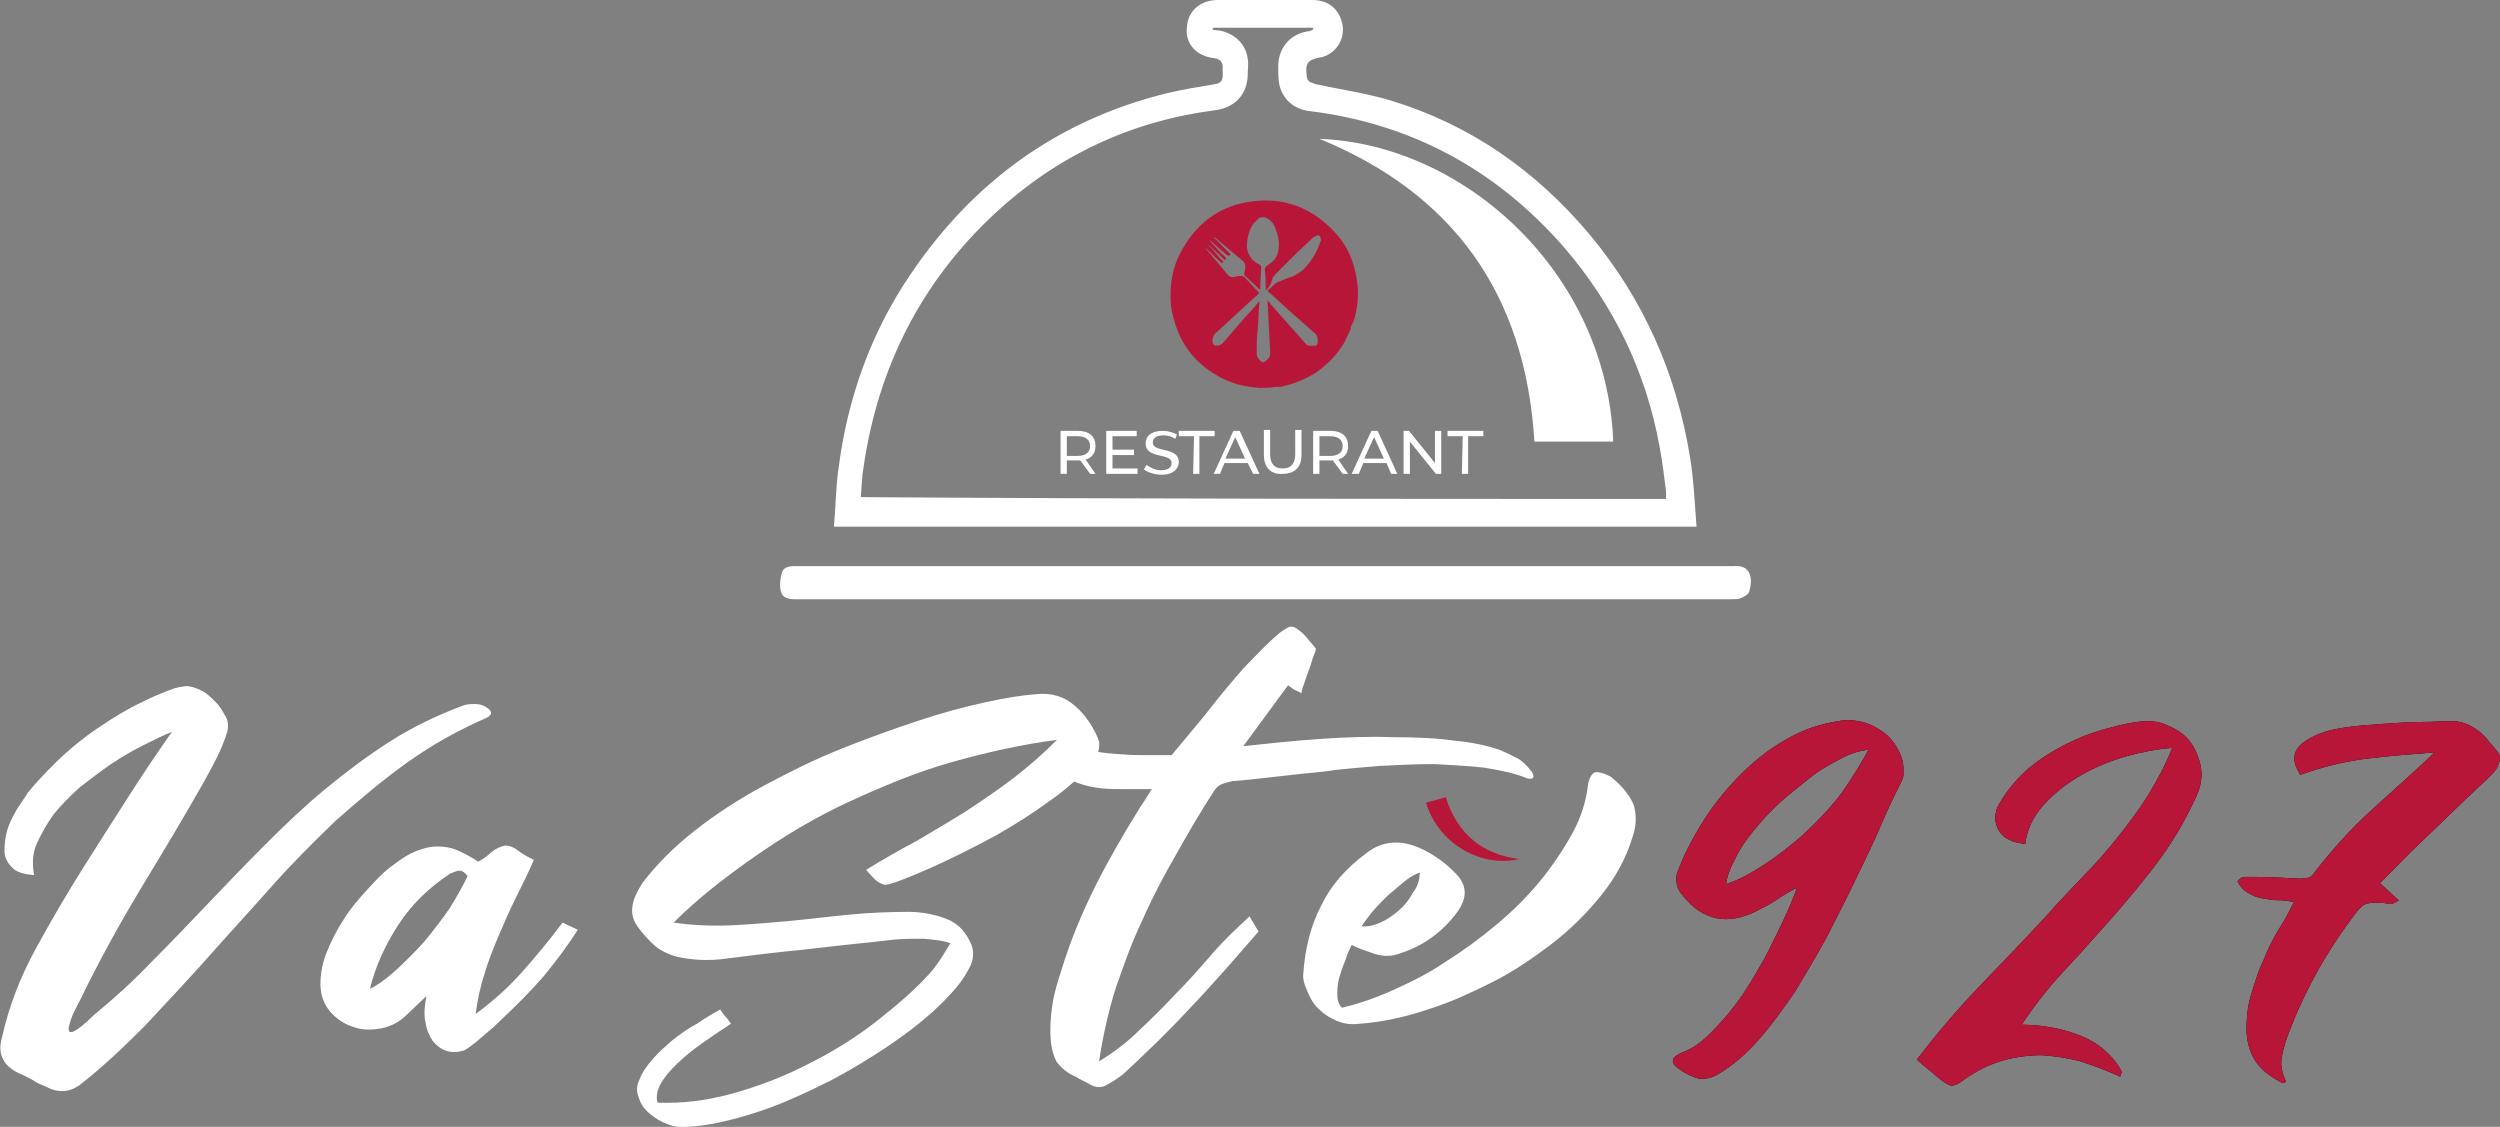 <svg xmlns="http://www.w3.org/2000/svg" xmlns:xlink="http://www.w3.org/1999/xlink" id="Livello_2_00000177464652985270223130000013745772280261073541_" x="0px" y="0px" viewBox="0 0 279.1 125.8" style="enable-background:new 0 0 279.1 125.8;" xml:space="preserve"><rect x="0" y="0" width="279.1" height="125.8" fill="#808080" stroke="none"/><style type="text/css">	.st0{fill:#FFFFFF;}	.st1{fill:#B71639;}</style><g id="rh7FUv_00000039826861082623343020000017869782527744581045_">	<g>		<path class="st0" d="M93.1,58.8c0.2-2.2,0.2-4.3,0.5-6.4c1-7.9,3.6-15.2,8-21.7c7-10.4,16.5-17.3,28.7-20.3c1.7-0.4,3.5-0.7,5.3-1   c0.7-0.1,0.9-0.4,0.9-1c0-0.3,0-0.6,0-0.9c0-0.6-0.3-0.9-0.9-1c-2-0.2-3.3-1.6-3.1-3.4C132.6,1.2,134,0,136,0c3.5,0,7,0,10.5,0   c1.9,0,3.1,1.1,3.4,2.9c0.2,1.6-0.8,3.1-2.4,3.5c-0.1,0-0.1,0-0.1,0c-1.5,0.3-1.7,0.7-1.5,2.2c0.1,0.6,0.5,0.6,1,0.8   c2.8,0.6,5.6,1,8.3,1.8c8.9,2.7,16.2,7.8,22.2,14.9c6.1,7.3,9.8,15.7,11.3,25.1c0.4,2.5,0.5,5,0.7,7.6   C157.2,58.8,125.3,58.8,93.1,58.8z M186,55.7c0-0.3,0-0.6,0-0.8c-0.2-1.6-0.4-3.3-0.7-4.9c-1.5-8.4-5.1-15.9-10.7-22.4   c-7.5-8.6-17-13.8-28.4-15.2c-1.8-0.2-3.1-1.4-3.4-3.1c-0.1-0.6-0.1-1.3-0.1-1.9c0-2,1.3-3.6,3.3-3.9c0.2,0,0.4-0.1,0.6-0.2   c0-0.1,0-0.1,0-0.2c-3.7,0-7.4,0-11.2,0c0,0.1,0,0.1,0,0.2c0.2,0.1,0.5,0.1,0.7,0.1c1.7,0.3,3,1.5,3.2,3.2c0.1,0.5,0,1.1,0,1.6   c0,2.3-1.4,3.8-3.6,4.1c-9.4,1.2-17.7,5.1-24.6,11.5c-8.3,7.7-13.1,17.3-14.7,28.4c-0.2,1.1-0.2,2.2-0.3,3.3   C126.3,55.7,156.2,55.7,186,55.7z"></path>		<path class="st0" d="M141.2,66.9c-17.5,0-34.9,0-52.4,0c-0.7,0-1.4-0.1-1.6-0.8c-0.2-0.7-0.1-1.5,0.1-2.2c0.2-0.6,0.8-0.7,1.4-0.7   c6.9,0,13.9,0,20.9,0c27.8,0,55.6,0,83.3,0c0.2,0,0.4,0,0.6,0c2-0.2,2.2,1.4,1.8,2.8c-0.1,0.4-0.6,0.6-1,0.8   c-0.3,0.1-0.6,0.1-1,0.1C176,66.9,158.6,66.9,141.2,66.9z"></path>		<path class="st0" d="M180.1,49.3c-3,0-5.9,0-8.8,0c-1-16.5-9.1-27.7-24-33.8C163.5,16.1,179.4,30.5,180.1,49.3z"></path>	</g></g><path class="st1" d="M159.2,89.6c0.8-0.2,1.5-0.4,2.2-0.6c1.3,4.1,4.1,6.4,8.2,6.9C165.5,96.9,160.6,94.3,159.2,89.6z"></path><g>	<path class="st0" d="M10.5,113.3c2.2-1.8,4.4-3.8,6.4-5.9c2.1-2.1,4.2-4.3,6.3-6.5s4.2-4.4,6.4-6.6s4.4-4.3,6.7-6.2  c2.3-1.9,4.7-3.7,7.2-5.3c2.5-1.6,5.2-2.9,8.1-4c0.5-0.2,1-0.2,1.4-0.2c0.5,0,0.9,0.1,1.2,0.3c0.3,0.2,0.5,0.3,0.6,0.6  c0.1,0.2-0.1,0.4-0.4,0.6c-3.2,1.4-6.1,3-8.9,5c-2.8,2-5.4,4.2-8,6.5c-2.5,2.4-5,4.9-7.3,7.5s-4.7,5.2-7,7.8  c-2.3,2.6-4.7,5.1-7,7.6c-2.4,2.4-4.8,4.7-7.4,6.7c-1.2,0.8-2.4,0.8-3.7,0.1c-0.5-0.2-1-0.4-1.4-0.7c-0.4-0.2-0.9-0.5-1.4-0.7  c-1.9-0.8-2.6-2.2-2.1-4c0.8-3.6,2.1-6.9,3.8-10s3.5-6.2,5.4-9.2c1.7-2.7,3.3-5.2,4.9-7.7s3.2-4.9,4.9-7.3c-1,0.4-2,0.9-3.2,1.5  s-2.4,1.3-3.6,2.1c-1.2,0.8-2.3,1.7-3.5,2.6c-1.1,1-2.1,2-2.9,3c-0.8,1.1-1.4,2.2-1.9,3.3s-0.5,2.3-0.3,3.5  c-1.1-0.1-1.9-0.3-2.4-0.8S0.5,95.8,0.5,95s0.1-1.6,0.3-2.3s0.6-1.5,1-2.2s0.9-1.3,1.3-2c0.5-0.6,1-1.2,1.5-1.7  c2.1-2.3,4.4-4.3,6.9-5.9c2.5-1.7,5.1-3,7.8-4c0.2-0.1,0.5-0.1,0.7-0.2c0.3,0,0.5-0.1,0.8-0.1c0.5,0,1.1,0.2,1.7,0.5  s1.1,0.8,1.6,1.3s0.8,1.1,1.1,1.6s0.3,1.1,0.2,1.6c-0.3,1-0.7,2-1.2,3s-1,1.9-1.5,2.8c-2.2,3.9-4.5,7.7-6.8,11.5s-4.4,7.6-6.4,11.6  c-0.3,0.7-0.7,1.4-1.1,2.2c-0.4,0.8-0.6,1.4-0.7,1.9s0,0.7,0.4,0.6C8.6,115,9.4,114.4,10.5,113.3z"></path>	<path class="st0" d="M56,113.8c-0.8,0.8-1.5,1.4-2,1.8c-0.5,0.4-0.9,0.8-1.2,1c-0.3,0.2-0.5,0.4-0.7,0.5s-0.3,0.2-0.4,0.2  c-0.7,0.2-1.3,0.2-1.9,0c-0.6-0.2-1.1-0.6-1.5-1.1c-0.4-0.6-0.7-1.3-0.8-2.1c-0.2-0.9-0.1-1.8,0.1-2.9l-2.2,2.1  c-0.8,0.8-1.8,1.3-2.8,1.5c-1.1,0.2-2.1,0.2-3-0.1c-1-0.3-1.8-0.8-2.5-1.5s-1.2-1.7-1.3-2.8c-0.1-1.2,0.1-2.6,0.6-3.9  s1.2-2.7,2-3.9c0.8-1.3,1.8-2.4,2.8-3.5s1.9-2,2.8-2.6c0.9-0.7,1.7-1.2,2.5-1.5s1.5-0.5,2.3-0.5c0.7,0,1.5,0.1,2.2,0.4  c0.7,0.3,1.5,0.7,2.4,1.3c0.5-0.3,1-0.6,1.5-1.1c0.5-0.4,1-0.6,1.5-0.7c0.5,0,1,0.2,1.5,0.6s1.1,0.7,1.7,1c-0.6,1.4-1.3,2.8-2,4.2  s-1.3,2.8-1.9,4.2s-1.2,2.9-1.6,4.3c-0.5,1.5-0.8,3-1,4.5c1.9-1.4,3.7-3,5.2-4.7s3.1-3.6,4.5-5.5l1.7,0.8c-1.2,1.9-2.5,3.6-3.9,5.3  C59.1,110.8,57.6,112.3,56,113.8z M52.2,97.8c-0.3-0.4-0.6-0.6-0.9-0.6s-0.7,0.2-1,0.3c-2.3,1.5-4.3,3.4-5.8,5.7s-2.6,4.7-3.2,7.2  c0.8-0.4,1.7-1,2.8-2s2.1-2,3.2-3.2c1-1.2,2-2.5,2.9-3.8C51,100.1,51.7,98.9,52.2,97.8z"></path>	<path class="st0" d="M80.4,112.7c0.2,0.3,0.4,0.6,0.6,0.8c0.2,0.2,0.4,0.5,0.6,0.8c-0.6,0.4-1.4,0.9-2.4,1.6s-2,1.4-2.9,2.2  s-1.7,1.6-2.3,2.5c-0.6,0.9-0.8,1.7-0.6,2.5c2.7,0.1,5.4-0.2,8.3-1s5.8-1.9,8.5-3.3c2.8-1.4,5.4-3,7.8-4.9s4.5-3.7,6.2-5.7  c0.7-0.9,1.3-1.9,1.9-2.9c-0.8-0.3-1.9-0.4-3-0.5c-1.2,0-2.3,0-3.3,0.1c-3.4,0.4-6.7,0.7-9.9,1.1c-3.2,0.3-6.3,0.7-9.5,1.1  c-1.1,0.1-2.1,0.1-3,0s-1.7-0.2-2.5-0.5s-1.5-0.7-2.1-1.3s-1.3-1.3-1.9-2.3c-0.4-0.8-0.4-1.5-0.2-2.3c0.2-0.8,0.6-1.4,1-2.1  c1.6-2.1,3.6-4.1,5.9-5.9s4.9-3.5,7.7-5c2.8-1.5,5.6-2.9,8.6-4.1s5.8-2.2,8.5-3.1s5.3-1.6,7.6-2.1c2.3-0.5,4.2-0.8,5.7-0.9  c1.7-0.2,3.2,0.3,4.3,1.3c0.6,0.5,1.1,1.1,1.6,1.8c0.5,0.8,0.9,1.5,1.1,2.2c0.1,0.7-0.1,1.5-0.7,2.3c-1.3,1.5-2.9,3-4.8,4.3  c-1.9,1.4-3.8,2.6-5.9,3.8c-2,1.1-4,2.1-5.9,3s-3.6,1.6-4.9,2.1c-0.5,0.2-0.9,0.3-1.2,0.4c-0.3,0.1-0.6,0.1-0.8,0s-0.5-0.2-0.8-0.5  s-0.6-0.6-1-1.1c1.8-1.1,3.7-2.2,5.6-3.2c1.9-1.1,3.7-2.2,5.5-3.3c1.8-1.2,3.6-2.4,5.3-3.7s3.3-2.7,4.9-4.3  c-3.9,0.5-7.9,1.4-11.8,2.5s-7.7,2.7-11.4,4.4s-7.2,3.8-10.5,6.1c-3.3,2.3-6.4,4.7-9.1,7.4c2.1,0.3,4.3,0.4,6.5,0.3  s4.4-0.3,6.6-0.5s4.4-0.5,6.6-0.7s4.3-0.3,6.5-0.3c1.6,0,3,0.3,4.3,0.8s2.2,1.5,2.8,3c0.2,0.7,0.2,1.5-0.2,2.3s-0.9,1.6-1.5,2.3  c-1.6,1.9-3.6,3.7-6.1,5.5c-2.5,1.8-5.1,3.4-7.9,4.9c-2.8,1.4-5.6,2.7-8.4,3.6c-2.8,0.9-5.4,1.5-7.7,1.6c-0.7,0.1-1.4,0-2.2-0.3  c-0.8-0.3-1.4-0.7-2-1.2s-1-1.1-1.2-1.8c-0.3-0.7-0.2-1.4,0.1-2c0.3-0.8,0.8-1.5,1.5-2.3c0.6-0.7,1.4-1.4,2.2-2.1  c0.8-0.6,1.7-1.3,2.7-1.8C78.5,113.8,79.5,113.2,80.4,112.7z"></path>	<path class="st0" d="M140.5,104c-2.7,3.1-5.2,6-7.7,8.6c-2.4,2.6-4.9,5-7.5,7.4c-0.7,0.5-1.3,0.9-1.9,1.2c-0.6,0.3-1.2,0.2-2-0.3  c-0.2-0.1-0.4-0.2-0.6-0.3c-0.2-0.1-0.4-0.2-0.7-0.4c-1-0.4-1.6-1-2.1-1.6c-0.4-0.7-0.6-1.5-0.7-2.5c-0.1-1.4,0-2.7,0.2-4  s0.6-2.6,1-3.8c1-3.3,2.3-6.4,3.8-9.4s3.2-5.9,5-8.8c0.2-0.3,0.4-0.6,0.6-0.9c0.2-0.3,0.4-0.7,0.7-1.1c-1,0-2,0-2.9,0  s-1.9,0-2.8-0.1s-1.8-0.3-2.6-0.6c-0.8-0.3-1.6-0.8-2.4-1.6c-0.4-0.4-0.6-0.7-0.6-1.1s0.1-0.7,0.2-1c0.2-0.3,0.4-0.5,0.7-0.7  s0.6-0.3,1-0.3c0.3,0.4,0.9,0.7,1.7,0.9c0.8,0.2,1.8,0.4,2.9,0.5s2.3,0.2,3.5,0.2s2.4,0,3.5,0c1-1.2,2-2.4,3-3.6s1.9-2.4,2.9-3.6  s1.9-2.3,2.9-3.3s2-2.1,3.1-3c0.3-0.3,0.7-0.5,1-0.7s0.7-0.2,1.1,0.1c0.4,0.3,0.8,0.6,1.1,1s0.7,0.8,1,1.2c0,0,0,0.3-0.2,0.7  s-0.3,1-0.5,1.5s-0.4,1.1-0.6,1.7c-0.2,0.5-0.3,0.9-0.3,1.1c-0.3-0.2-0.6-0.3-0.8-0.4s-0.4-0.3-0.7-0.5l-5,6.8  c2.8-0.3,5.6-0.6,8.5-0.8s5.6-0.3,8.2-0.2c2.6,0,4.9,0.1,7,0.4c2.1,0.2,3.7,0.6,4.9,1c0.7,0.3,1.3,0.6,1.9,0.9  c0.6,0.3,1.1,0.8,1.5,1.3c0.3,0.3,0.4,0.6,0.4,0.8s-0.3,0.3-0.7,0.2c-1.4-0.6-3-0.9-4.8-1.2c-1.8-0.2-3.7-0.3-5.6-0.4  c-2,0-4,0.1-6,0.2c-2.1,0.2-4.1,0.3-6,0.6c-2,0.2-3.9,0.4-5.6,0.6c-1.8,0.2-3.4,0.4-4.9,0.5c-0.4,0.1-0.8,0.2-1.1,0.3  s-0.6,0.3-0.9,0.7c-1.5,2.3-2.9,4.7-4.3,7.2c-1.4,2.4-2.7,4.9-3.8,7.4c-1.2,2.5-2.1,5.1-3,7.7c-0.8,2.6-1.4,5.3-1.8,8  c1.6-1,3.1-2.1,4.5-3.5c1.4-1.3,2.8-2.7,4.2-4.2c1.4-1.4,2.7-2.9,4-4.4s2.7-2.8,4.1-4.1L140.5,104z"></path>	<path class="st0" d="M145.5,108.7c0.2-2.8,0.8-5.3,2-7.6c1.1-2.3,2.8-4.2,5.1-5.9c0.9-0.7,1.8-1,2.6-1.1c0.9-0.1,1.7,0,2.6,0.3  s1.6,0.7,2.4,1.2c0.8,0.5,1.5,1.1,2.1,1.7c1.5,1.4,1.6,2.8,0.4,4.5c-1.6,2.2-3.8,3.8-6.3,4.6c-1,0.4-1.9,0.4-2.9,0.1  c-0.9-0.3-1.8-0.6-2.6-1c-0.2,0.4-0.5,1-0.7,1.7c-0.3,0.7-0.5,1.3-0.7,2s-0.2,1.3-0.2,1.9s0.2,1.1,0.5,1.4c1.8-0.4,3.8-1.1,5.8-2  s4-1.9,5.9-3.2c1.9-1.2,3.8-2.6,5.6-4.1s3.4-3.1,4.8-4.8s2.6-3.5,3.6-5.3s1.6-3.7,1.8-5.6c0.1-0.6,0.3-0.9,0.6-1.2  c0.3-0.2,0.9-0.1,1.9,0.4c1.4,1.1,2.2,2.2,2.6,3.2c0.3,1.1,0.3,2.2-0.1,3.4c-0.7,2.4-1.9,4.6-3.5,6.6s-3.5,3.9-5.6,5.5  s-4.3,3.1-6.7,4.3s-4.6,2.2-6.8,2.9c-1.2,0.4-2.5,0.8-3.9,1.1s-2.7,0.5-4.1,0.6c-0.9,0.1-1.6,0-2.4-0.3c-0.7-0.3-1.4-0.7-1.9-1.2  c-0.6-0.5-1-1.1-1.3-1.8S145.4,109.5,145.5,108.7z M158.5,97.4c-0.5,0.2-1.1,0.5-1.7,1c-0.6,0.5-1.2,1-1.9,1.6  c-0.6,0.6-1.2,1.2-1.7,1.8s-0.9,1.2-1.2,1.6c0.7,0.1,1.4-0.1,2.1-0.4s1.4-0.8,2-1.3s1.2-1.2,1.6-2  C158.2,99.1,158.5,98.3,158.5,97.4z"></path></g><g>	<g>		<path d="M200.6,99.1c-0.7,0.4-1.5,0.8-2.2,1.3s-1.5,0.9-2.3,1.3c-1.6,0.8-3.1,1.1-4.5,0.8c-1.4-0.3-2.6-1.1-3.7-2.5   c-0.4-0.4-0.6-0.8-0.7-1.3c-0.1-0.4-0.1-0.9,0.1-1.4c0.7-1.9,1.7-3.8,2.9-5.7c1.2-1.9,2.6-3.6,4.2-5.2s3.3-2.9,5.1-3.9   c1.9-1.1,3.8-1.7,5.8-2c0.9-0.2,1.7-0.1,2.6,0.1c0.8,0.2,1.6,0.6,2.3,1.1s1.2,1.1,1.6,1.8c0.4,0.7,0.7,1.5,0.7,2.3   c0,0.2,0,0.5,0,0.7s-0.1,0.5-0.2,0.7c-0.7,1.4-1.5,3-2.3,4.9s-1.8,3.9-2.8,6s-2.1,4.2-3.2,6.4c-1.2,2.2-2.4,4.2-3.6,6.2   c-1.3,1.9-2.6,3.7-4,5.3s-2.9,2.9-4.4,3.8c-0.9,0.6-1.7,0.7-2.4,0.6c-0.7-0.2-1.4-0.5-2.2-1.1c-1-0.7-0.8-1.3,0.4-1.8   c1.1-0.4,2.1-1.1,3.1-2.1s2-2.1,2.9-3.3c0.9-1.2,1.7-2.5,2.5-3.9c0.8-1.3,1.4-2.6,2-3.8s1.1-2.3,1.5-3.2   C200.2,100.2,200.5,99.5,200.6,99.1z M208.6,83.7c-1,0.1-2,0.4-3.1,1s-2.3,1.2-3.4,2.1s-2.3,1.8-3.4,2.8c-1.1,1-2.1,2.1-2.9,3.1   c-0.9,1.1-1.6,2.1-2.1,3.2c-0.6,1.1-0.9,2-1,2.8c1.3-0.4,2.8-1.2,4.3-2.2s3.1-2.2,4.6-3.6s2.9-2.9,4.1-4.5   C206.8,86.8,207.8,85.2,208.6,83.7z"></path>		<path d="M242.5,83.5c-1.5,0.1-3.2,0.4-5,0.9s-3.5,1.2-5.1,2.1s-3,2-4.2,3.3s-1.9,2.8-2.1,4.4c-1.4-0.1-2.4-0.6-2.9-1.4   s-0.6-1.7-0.2-2.7c0.7-1.3,1.6-2.5,2.7-3.6s2.4-2,3.8-2.8c1.4-0.8,2.9-1.5,4.5-2s3.1-0.9,4.6-1.1c1.2-0.2,2.4-0.1,3.4,0.4   c1,0.4,1.9,1,2.5,1.8s1,1.8,1.2,2.8c0.2,1.1,0,2.2-0.5,3.3c-1.1,2.4-2.4,4.7-4,6.9c-1.6,2.2-3.3,4.2-5.1,6.3   c-1.8,2-3.6,4.1-5.5,6.1s-3.5,4.1-4.9,6.2c1.1,0,2.2,0.1,3.3,0.3c1.1,0.2,2.2,0.5,3.2,0.9c1,0.4,1.9,0.9,2.7,1.6   c0.8,0.7,1.5,1.5,2,2.5c-0.1,0.1-0.1,0.2-0.2,0.5c-1.5-0.7-2.9-1.2-4.4-1.7c-1.5-0.4-2.9-0.6-4.4-0.7c-1.4,0-2.9,0.2-4.3,0.6   c-1.4,0.4-2.9,1.1-4.3,2.1c-0.6,0.5-1.1,0.7-1.4,0.7c-0.3,0-0.8-0.3-1.4-0.8c-0.4-0.3-0.8-0.7-1.2-1s-0.8-0.7-1.3-1.1   c2.2-2.9,4.6-5.7,7.1-8.3c2.5-2.6,5-5.2,7.5-7.9c1.2-1.4,2.6-2.8,3.9-4.2c1.4-1.4,2.7-2.9,3.9-4.4s2.4-3.1,3.4-4.7   C240.9,87,241.8,85.3,242.5,83.5z"></path>		<path d="M254.6,120.8c-1.3-0.7-2.3-1.5-2.9-2.5s-0.9-2.2-0.9-3.4c0-1.2,0.1-2.5,0.5-3.8s0.8-2.7,1.4-3.9c0.5-1.3,1.1-2.5,1.8-3.6   s1.2-2.1,1.6-2.9c-0.5-0.1-1.1-0.2-1.7-0.2s-1.2-0.1-1.8-0.2c-0.6-0.1-1.1-0.3-1.6-0.6c-0.5-0.3-0.9-0.7-1.2-1.3   c0.2-0.3,0.5-0.5,0.8-0.5s0.7,0,1.1,0c1.6,0,3.4,0.1,5.1,0.2c0.3,0,0.6-0.1,0.9-0.1c0.3-0.1,0.5-0.3,0.7-0.6c2-2.6,4.1-4.9,6.4-7   s4.7-4.2,7-6.4c-2.6,0.2-5.2,0.4-7.6,0.7c-2.4,0.3-4.9,0.9-7.4,1.8c-0.7-1.1-0.8-1.9-0.5-2.6c0.3-0.7,1-1.2,2-1.7s2.2-0.8,3.6-1   s2.8-0.3,4.3-0.4s2.8-0.2,4.2-0.2s2.4-0.1,3.1-0.1s1.3,0.1,1.8,0.3c0.5,0.2,1,0.5,1.4,0.8s0.8,0.7,1.1,1.1s0.7,0.8,1,1.2   c0.3,0.4,0.4,0.8,0.2,1.2c-0.1,0.4-0.3,0.8-0.6,1.1c-0.4,0.5-0.9,0.9-1.4,1.4c-0.5,0.4-0.9,0.9-1.4,1.3c-1.9,1.8-3.6,3.5-5.2,5   s-3.1,3.1-4.7,4.7c0.4,0.4,0.8,0.7,1.1,1s0.6,0.6,1,0.9c-0.4,0.3-0.8,0.5-1.2,0.4c-0.3-0.1-0.7-0.1-1-0.1c-0.5-0.1-1,0-1.4,0.1   s-0.8,0.5-1.1,0.9c-3.3,4.3-5.9,8.9-7.8,14.1c-0.3,0.8-0.5,1.7-0.6,2.4s0.1,1.6,0.5,2.4C255.1,120.9,254.9,121,254.6,120.8z"></path>	</g>	<g>		<path class="st1" d="M200.6,99.1c-0.7,0.4-1.5,0.8-2.2,1.3s-1.5,0.9-2.3,1.3c-1.6,0.8-3.1,1.1-4.5,0.8c-1.4-0.3-2.6-1.1-3.7-2.5   c-0.4-0.4-0.6-0.8-0.7-1.3c-0.1-0.4-0.1-0.9,0.1-1.4c0.7-1.9,1.7-3.8,2.9-5.7c1.2-1.9,2.6-3.6,4.2-5.2s3.3-2.9,5.1-3.9   c1.9-1.1,3.8-1.7,5.8-2c0.9-0.2,1.7-0.1,2.6,0.1c0.8,0.2,1.6,0.6,2.3,1.1s1.2,1.1,1.6,1.8c0.4,0.7,0.7,1.5,0.7,2.3   c0,0.2,0,0.5,0,0.7s-0.1,0.5-0.2,0.7c-0.7,1.4-1.5,3-2.3,4.9s-1.8,3.9-2.8,6s-2.1,4.2-3.2,6.4c-1.2,2.2-2.4,4.2-3.6,6.2   c-1.3,1.9-2.6,3.7-4,5.3s-2.9,2.9-4.4,3.8c-0.9,0.6-1.7,0.7-2.4,0.6c-0.7-0.2-1.4-0.5-2.2-1.1c-1-0.7-0.8-1.3,0.4-1.8   c1.1-0.4,2.1-1.1,3.1-2.1s2-2.1,2.9-3.3c0.9-1.2,1.7-2.5,2.5-3.9c0.8-1.3,1.4-2.6,2-3.8s1.1-2.3,1.5-3.2   C200.2,100.2,200.5,99.5,200.6,99.1z M208.6,83.7c-1,0.1-2,0.4-3.1,1s-2.3,1.2-3.4,2.1s-2.3,1.8-3.4,2.8c-1.1,1-2.1,2.1-2.9,3.1   c-0.9,1.1-1.6,2.1-2.1,3.2c-0.6,1.1-0.9,2-1,2.8c1.3-0.4,2.8-1.2,4.3-2.2s3.1-2.2,4.6-3.6s2.9-2.9,4.1-4.5   C206.8,86.8,207.8,85.2,208.6,83.7z"></path>		<path class="st1" d="M242.5,83.5c-1.5,0.1-3.2,0.4-5,0.9s-3.5,1.2-5.1,2.1s-3,2-4.2,3.3s-1.9,2.8-2.1,4.4   c-1.4-0.1-2.4-0.6-2.9-1.4s-0.6-1.7-0.2-2.7c0.7-1.3,1.6-2.5,2.7-3.6s2.4-2,3.8-2.8c1.4-0.8,2.9-1.5,4.5-2s3.1-0.9,4.6-1.1   c1.2-0.2,2.4-0.1,3.4,0.4c1,0.4,1.9,1,2.5,1.8s1,1.8,1.2,2.8c0.2,1.1,0,2.2-0.5,3.3c-1.1,2.4-2.4,4.7-4,6.9   c-1.6,2.2-3.3,4.2-5.1,6.3c-1.8,2-3.6,4.1-5.5,6.1s-3.5,4.1-4.9,6.2c1.1,0,2.2,0.1,3.3,0.3c1.1,0.2,2.2,0.5,3.2,0.9   c1,0.4,1.9,0.9,2.7,1.6c0.8,0.7,1.5,1.5,2,2.5c-0.1,0.1-0.1,0.2-0.2,0.5c-1.5-0.7-2.9-1.2-4.4-1.7c-1.5-0.4-2.9-0.6-4.4-0.7   c-1.4,0-2.9,0.2-4.3,0.6c-1.4,0.4-2.9,1.1-4.3,2.1c-0.6,0.5-1.1,0.7-1.4,0.7c-0.3,0-0.8-0.3-1.4-0.8c-0.4-0.3-0.8-0.7-1.2-1   s-0.8-0.7-1.3-1.1c2.2-2.9,4.6-5.7,7.1-8.3c2.5-2.6,5-5.2,7.5-7.9c1.2-1.4,2.6-2.8,3.9-4.2c1.4-1.4,2.7-2.9,3.9-4.4   s2.4-3.1,3.4-4.7C240.9,87,241.8,85.3,242.5,83.5z"></path>		<path class="st1" d="M254.6,120.8c-1.3-0.7-2.3-1.5-2.9-2.5s-0.9-2.2-0.9-3.4c0-1.2,0.1-2.5,0.5-3.8s0.8-2.7,1.4-3.9   c0.5-1.3,1.1-2.5,1.8-3.6s1.2-2.1,1.6-2.9c-0.5-0.1-1.1-0.2-1.7-0.2s-1.2-0.1-1.8-0.2c-0.6-0.1-1.1-0.3-1.6-0.6   c-0.5-0.3-0.9-0.7-1.2-1.3c0.2-0.3,0.5-0.5,0.8-0.5s0.7,0,1.1,0c1.6,0,3.4,0.1,5.1,0.2c0.3,0,0.6-0.1,0.9-0.1   c0.3-0.1,0.5-0.3,0.7-0.6c2-2.6,4.1-4.9,6.4-7s4.7-4.2,7-6.4c-2.6,0.2-5.2,0.4-7.6,0.7c-2.4,0.3-4.9,0.9-7.4,1.8   c-0.7-1.1-0.8-1.9-0.5-2.6c0.3-0.7,1-1.2,2-1.7s2.2-0.8,3.6-1s2.8-0.3,4.3-0.4s2.8-0.2,4.2-0.2s2.4-0.1,3.1-0.1s1.3,0.1,1.8,0.3   c0.5,0.2,1,0.5,1.4,0.8s0.8,0.7,1.1,1.1s0.7,0.8,1,1.2c0.3,0.4,0.4,0.8,0.2,1.2c-0.1,0.4-0.3,0.8-0.6,1.1   c-0.4,0.5-0.9,0.9-1.4,1.4c-0.5,0.4-0.9,0.9-1.4,1.3c-1.9,1.8-3.6,3.5-5.2,5s-3.1,3.1-4.7,4.7c0.4,0.4,0.8,0.7,1.1,1   s0.6,0.6,1,0.9c-0.4,0.3-0.8,0.5-1.2,0.4c-0.3-0.1-0.7-0.1-1-0.1c-0.5-0.1-1,0-1.4,0.1s-0.8,0.5-1.1,0.9   c-3.3,4.3-5.9,8.9-7.8,14.1c-0.3,0.8-0.5,1.7-0.6,2.4s0.1,1.6,0.5,2.4C255.1,120.9,254.9,121,254.6,120.8z"></path>	</g></g><g id="GhVbkL_00000133509275326137738640000002834421797679746209_">	<g>		<g>			<path class="st1" d="M150.8,36.5c0,0.1,0,0.1,0,0.2c-0.2,0.5-0.5,1-0.7,1.5c-0.8,1.4-1.9,2.5-3.2,3.4c-1.1,0.7-2.3,1.2-3.6,1.5    c-0.3,0.1-0.6,0.1-0.9,0.1c-0.6,0.1-1.2,0.1-1.8,0.1c-1.6-0.1-3.2-0.5-4.6-1.3c-2.1-1.2-3.6-2.8-4.5-5c-0.4-1-0.7-2.1-0.8-3.2    c-0.1-1.7,0.1-3.4,0.8-5c0.6-1.3,1.4-2.5,2.4-3.5c1.3-1.3,2.9-2.2,4.7-2.6c3.9-0.9,7.4,0.1,10.2,3c1.6,1.6,2.4,3.5,2.7,5.7    c0.2,1.4,0.1,2.8-0.3,4.2c-0.1,0.2-0.1,0.4-0.2,0.5C150.9,36.3,150.8,36.4,150.8,36.5z M141.3,32.4c0-0.1,0-0.2,0-0.3    c0-0.7,0-1.4-0.1-2c0-0.2,0.1-0.3,0.2-0.4c0.1-0.1,0.3-0.2,0.4-0.3c0.5-0.3,0.8-0.8,0.9-1.4c0.2-0.9,0-1.8-0.4-2.7    c-0.2-0.4-0.4-0.7-0.8-0.9c-0.3-0.2-0.7-0.2-1,0c-0.2,0.2-0.4,0.4-0.6,0.6c-0.5,0.8-0.7,1.7-0.7,2.6c0.1,0.7,0.4,1.3,1,1.7    c0.1,0.1,0.3,0.2,0.4,0.2c0.1,0.1,0.2,0.2,0.2,0.3c0,0.7-0.1,1.5-0.1,2.2c0,0.1,0,0.2,0,0.3c0,0,0,0-0.1,0    c-0.5-0.5-1.1-1-1.6-1.5c-0.1-0.1-0.1-0.2-0.1-0.2c0-0.2,0.1-0.4,0.1-0.5c0.1-0.4,0-0.8-0.4-1.1c-1-0.8-2-1.7-3-2.5h-0.1l0,0    l0.1,0.1c0.3,0.3,0.5,0.5,0.8,0.8s0.6,0.6,0.9,0.9c0.1,0.1,0.1,0.1,0,0.2c-0.1,0.1-0.1,0.1-0.2,0c0,0,0,0-0.1,0    c-0.6-0.5-1.2-1-1.8-1.6c-0.1,0-0.1-0.1-0.2-0.1l0,0l0.1,0.1c0.2,0.2,0.4,0.5,0.6,0.7c0.4,0.4,0.7,0.8,1.1,1.1    c0.1,0.1,0.1,0.2,0,0.3c-0.1,0-0.1,0-0.2-0.1c-0.6-0.6-1.2-1.1-1.8-1.7l-0.1-0.1l0,0c0,0,0,0.1,0.1,0.1c0.4,0.5,0.9,1,1.3,1.5    c0.1,0.1,0.2,0.3,0.4,0.4c0.1,0.1,0.1,0.1,0,0.2c-0.1,0.1-0.2,0-0.2,0l-0.1-0.1c-0.6-0.5-1.1-1.1-1.7-1.6c0,0-0.1,0-0.1-0.1l0,0    l0.1,0.1c0.3,0.4,0.7,0.8,1,1.2c0.5,0.6,1,1.2,1.5,1.8c0.2,0.3,0.5,0.4,0.8,0.3c0.2,0,0.4-0.1,0.7-0.1c0.1,0,0.2,0,0.4,0.1    c0.5,0.5,1,1.1,1.5,1.6c0.1,0.1,0.1,0.1,0.2,0.2c-0.1,0.1-0.2,0.2-0.2,0.2c-1.6,1.4-3.1,2.9-4.7,4.3c-0.3,0.3-0.4,0.7-0.3,1.1    c0,0.1,0.1,0.1,0.1,0.2c0.4,0.2,0.9,0,1.1-0.3c1.2-1.4,2.4-2.8,3.6-4.1c0.1-0.2,0.3-0.3,0.4-0.5c0,0.1,0,0.2,0,0.2    c-0.1,1-0.1,2.1-0.2,3.1c-0.1,0.8-0.1,1.7-0.1,2.5c0,0.2,0,0.3,0.1,0.5c0.1,0.2,0.3,0.4,0.5,0.5c0.1,0,0.1,0.1,0.2,0    c0.3-0.1,0.7-0.5,0.7-0.9c0-0.8-0.1-1.6-0.1-2.4c-0.1-1.2-0.1-2.3-0.2-3.5v-0.1c0.1,0.2,0.3,0.3,0.4,0.5c1.3,1.5,2.6,2.9,3.9,4.4    c0.1,0.1,0.2,0.2,0.4,0.2s0.3,0,0.5,0c0.3,0,0.4-0.1,0.4-0.4c0-0.1,0-0.3,0-0.4c0-0.2-0.1-0.3-0.2-0.5c-1.6-1.4-3.2-2.8-4.8-4.3    c-0.2-0.2-0.4-0.3-0.6-0.5c0.1-0.2,0.3-0.3,0.4-0.4c0.3-0.3,0.6-0.6,1-0.7c0.4-0.2,0.9-0.4,1.3-0.5c0.5-0.2,0.9-0.5,1.3-0.8    c0.9-0.9,1.5-1.9,1.9-3.1c0.1-0.1,0.1-0.3,0-0.5c0-0.2-0.2-0.3-0.4-0.2c-0.1,0.1-0.3,0.1-0.4,0.2c-0.7,0.7-1.5,1.4-2.2,2.1    c-0.4,0.4-0.7,0.7-1.1,1.1c-0.1,0.1-0.2,0.2-0.3,0.3s-0.2,0.2-0.4,0.4c-0.1,0.1-0.1,0.1-0.2,0.2c-0.1,0.1-0.1,0.2-0.2,0.3h-0.1    C142,31.7,141.5,32.3,141.3,32.4z"></path>		</g>	</g></g><g>	<path class="st0" d="M121.7,52.9l-1.1-1.5c-0.1,0-0.2,0-0.3,0h-1.2v1.5h-0.7v-4.8h1.9c1.3,0,2,0.6,2,1.7c0,0.8-0.4,1.3-1.1,1.5  l1.1,1.6C122.4,52.9,121.7,52.9,121.7,52.9z M121.7,49.8c0-0.7-0.5-1.1-1.4-1.1h-1.2v2.2h1.2C121.2,50.9,121.7,50.5,121.7,49.8z"></path>	<path class="st0" d="M127,52.3v0.6h-3.5v-4.8h3.4v0.6h-2.7v1.5h2.4v0.6h-2.4v1.5H127z"></path>	<path class="st0" d="M127.7,52.4l0.3-0.5c0.4,0.3,1,0.6,1.6,0.6c0.8,0,1.2-0.3,1.2-0.8c0-1.2-2.9-0.4-2.9-2.2  c0-0.8,0.6-1.4,1.9-1.4c0.6,0,1.2,0.2,1.6,0.4l-0.2,0.5c-0.4-0.3-0.9-0.4-1.3-0.4c-0.8,0-1.2,0.3-1.2,0.8c0,1.2,2.9,0.4,2.9,2.2  c0,0.7-0.6,1.4-1.9,1.4C128.8,53,128.1,52.7,127.7,52.4z"></path>	<path class="st0" d="M133.3,48.7h-1.7v-0.6h4v0.6h-1.7v4.2h-0.7L133.3,48.7L133.3,48.7z"></path>	<path class="st0" d="M139.3,51.7h-2.6l-0.5,1.2h-0.7l2.2-4.8h0.7l2.2,4.8h-0.7L139.3,51.7z M139,51.2l-1.1-2.4l-1.1,2.4H139z"></path>	<path class="st0" d="M141.1,50.8V48h0.7v2.7c0,1.1,0.5,1.6,1.4,1.6s1.4-0.5,1.4-1.6V48h0.7v2.8c0,1.4-0.8,2.1-2.1,2.1  C141.9,53,141.1,52.2,141.1,50.8z"></path>	<path class="st0" d="M149.9,52.9l-1.1-1.5c-0.1,0-0.2,0-0.3,0h-1.2v1.5h-0.7v-4.8h1.9c1.3,0,2,0.6,2,1.7c0,0.8-0.4,1.3-1.1,1.5  l1.1,1.6C150.6,52.9,149.9,52.9,149.9,52.9z M149.9,49.8c0-0.7-0.5-1.1-1.4-1.1h-1.2v2.2h1.2C149.4,50.9,149.9,50.5,149.9,49.8z"></path>	<path class="st0" d="M154.8,51.7h-2.6l-0.5,1.2h-0.8l2.2-4.8h0.7l2.2,4.8h-0.7L154.8,51.7z M154.5,51.2l-1.1-2.4l-1.1,2.4H154.5z"></path>	<path class="st0" d="M160.9,48.1v4.8h-0.6l-2.9-3.6v3.6h-0.7v-4.8h0.6l2.9,3.6v-3.6C160.2,48.1,160.9,48.1,160.9,48.1z"></path>	<path class="st0" d="M163.3,48.7h-1.7v-0.6h4v0.6h-1.7v4.2h-0.7L163.3,48.7L163.3,48.7z"></path></g></svg>